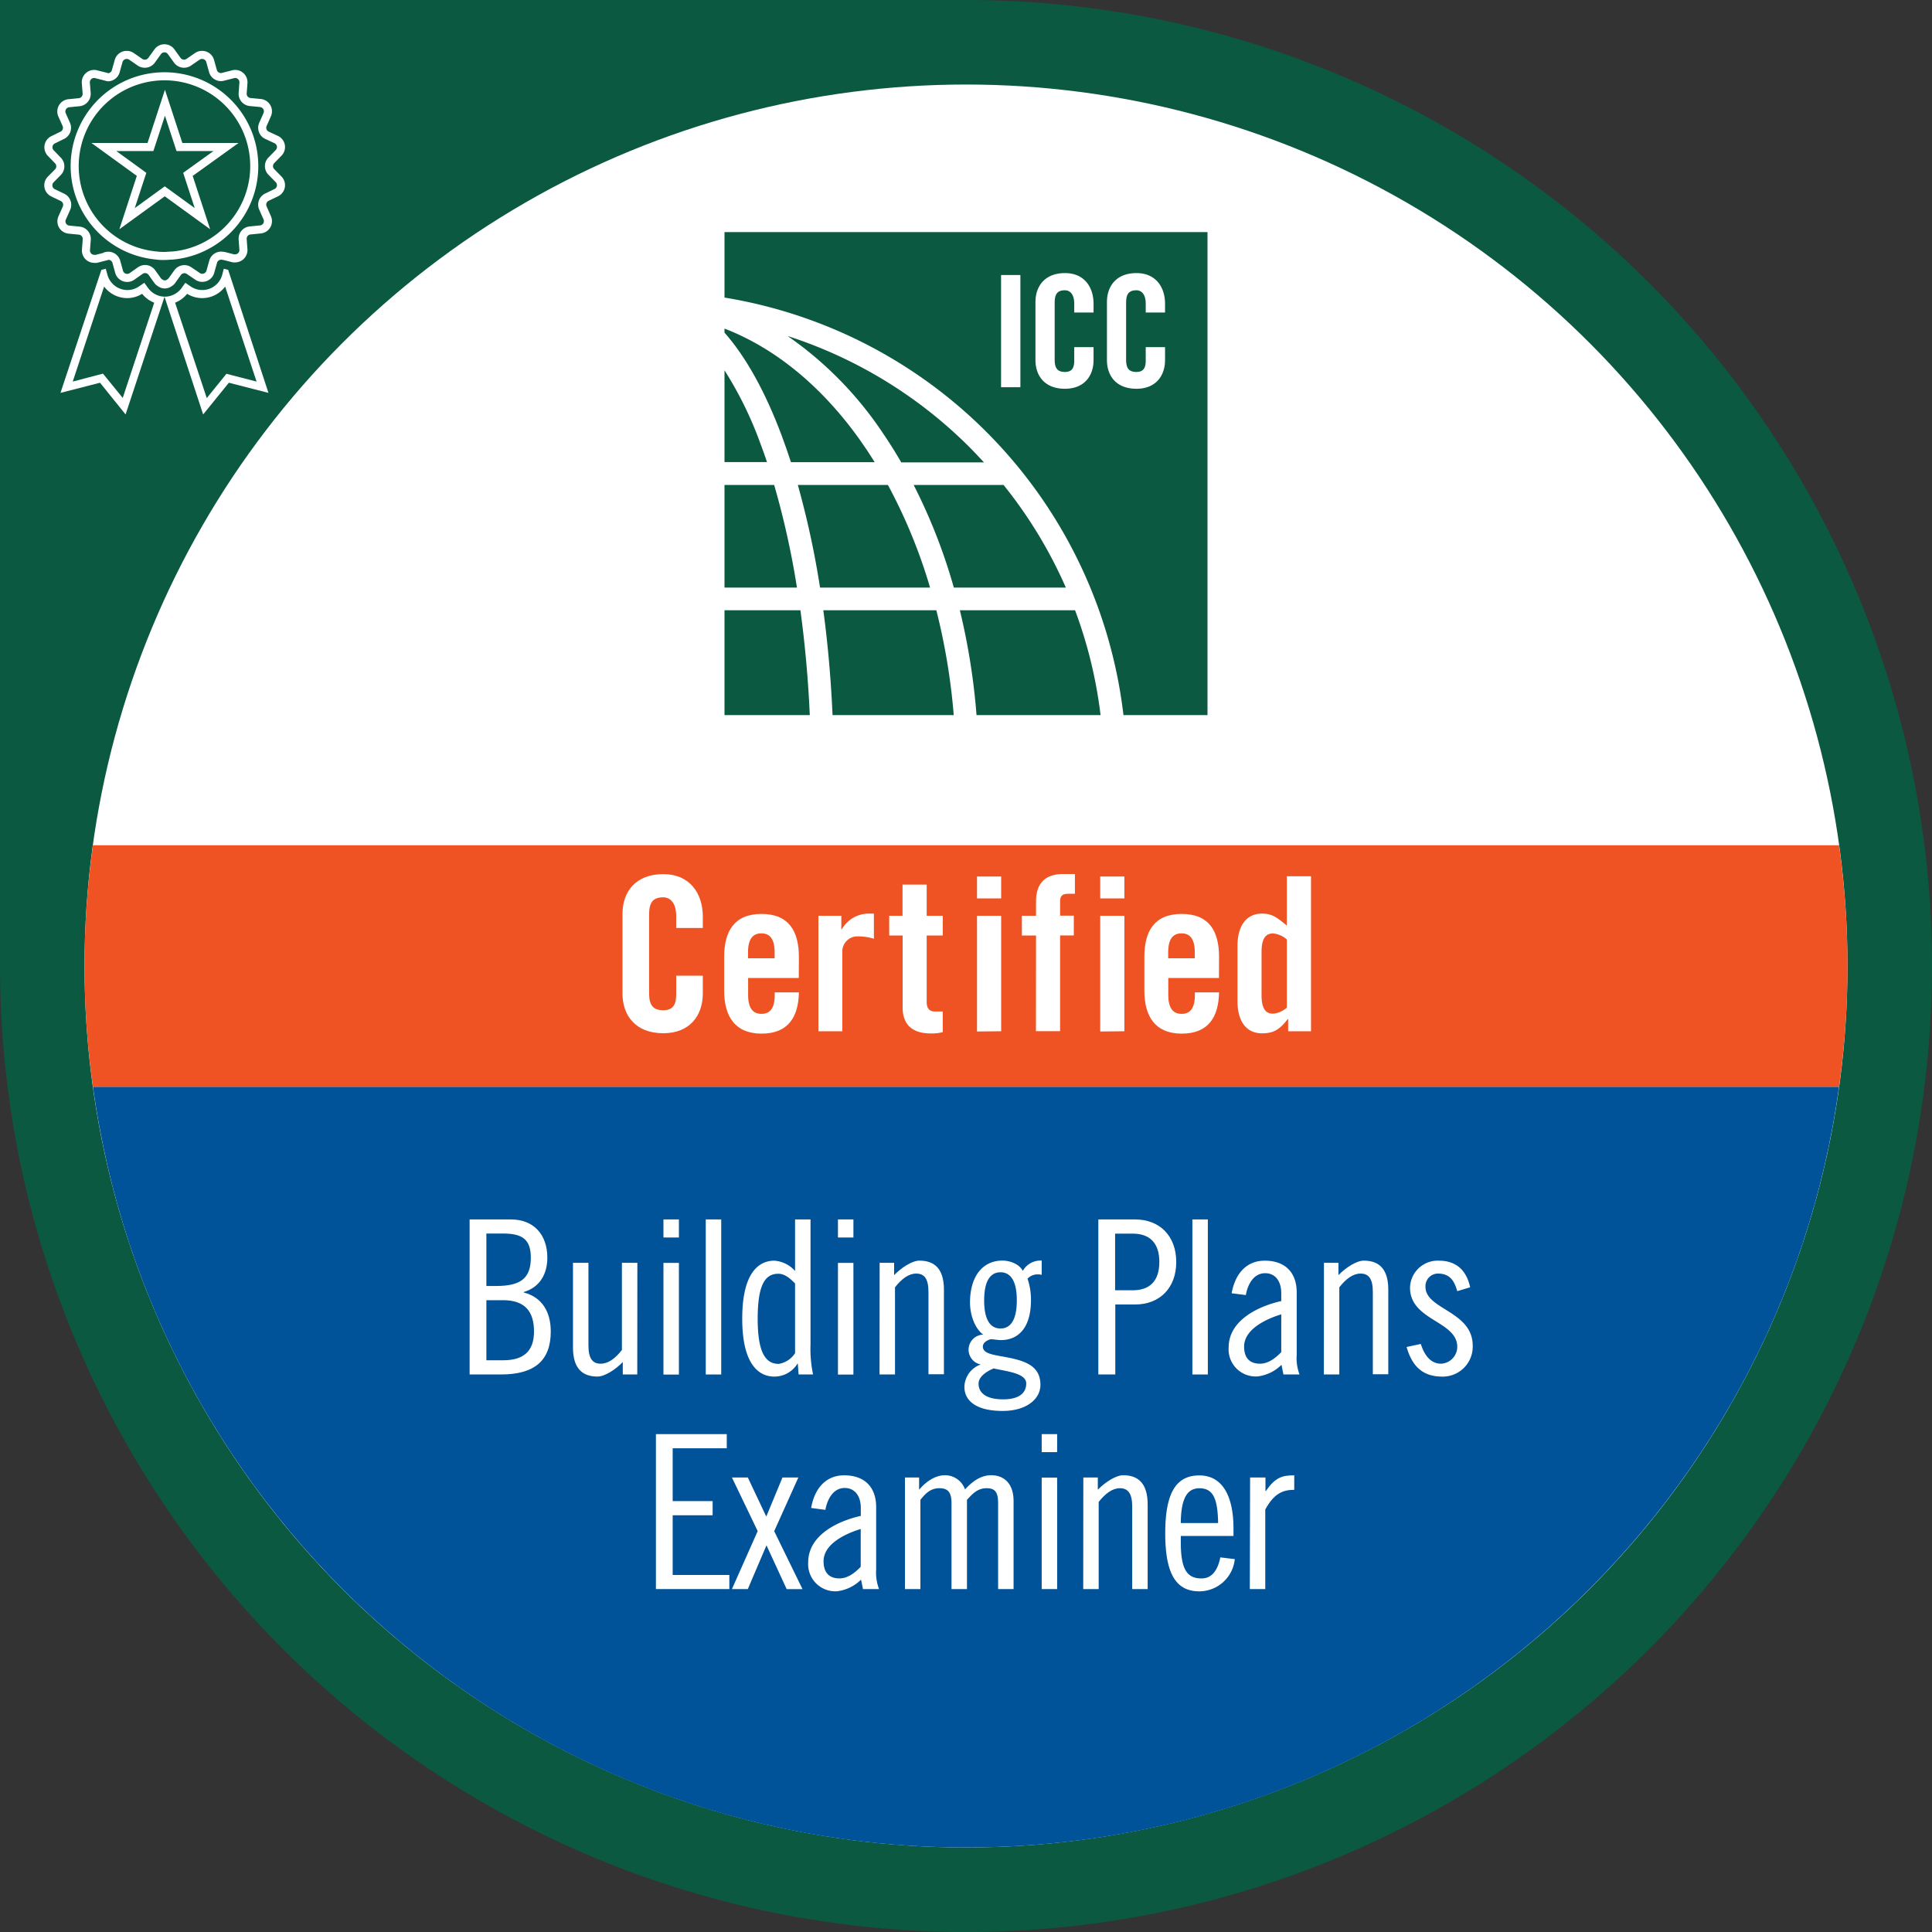 <?xml version="1.0" encoding="UTF-8"?>
<svg xmlns="http://www.w3.org/2000/svg" data-name="Layer 1" id="Layer_1" viewBox="0 0 400 400">
  <rect x="0" y="0" width="400" height="400" fill="#333333" stroke="none"/>
  <defs>
    <style>.cls-1{fill:#0b5940;}.cls-2{fill:#fff;}.cls-3{fill:#005299;}.cls-4{fill:#f05323;}.cls-5{fill:none;stroke:#fff;stroke-linecap:round;stroke-miterlimit:10;stroke-width:1.67px;}</style>
  </defs>
  <title>19-18250_AC_Cert_Digital_Badges_WEB_FINAL1_ol</title>
  <rect class="cls-1" height="200" width="200"></rect>
  <circle class="cls-1" cx="200" cy="200" r="200"></circle>
  <circle class="cls-2" cx="200" cy="200" r="182.5"></circle>
  <path class="cls-3" d="M200,382.5c92.31,0,168.56-68.54,180.75-157.5H19.25C31.44,314,107.69,382.5,200,382.5Z"></path>
  <path class="cls-4" d="M380.75,175H19.25a179.45,179.45,0,0,0,0,50h361.5a179.45,179.45,0,0,0,0-50Z"></path>
  <path class="cls-1" d="M163.07,69.57a75.25,75.25,0,0,1,19.76,20.16c1.31,1.93,2.57,3.92,3.76,6h17.13c-.93-1-1.87-2-2.85-3A94.08,94.08,0,0,0,163.07,69.57Z"></path>
  <path class="cls-1" d="M165.18,100.4a182.52,182.52,0,0,1,4.6,21.25h22.78a110.11,110.11,0,0,0-8.73-21.25Z"></path>
  <path class="cls-1" d="M163.76,95.69H181.1c-8.22-13.25-19-23-31.1-27.66v.84c4.42,5,8.44,12.22,11.86,21.36Q162.85,92.89,163.76,95.69Z"></path>
  <path class="cls-1" d="M220.67,121.65a94,94,0,0,0-12.9-21.25H189.16a116,116,0,0,1,8.32,21.25Z"></path>
  <path class="cls-1" d="M150,126.35v21.7h17.66c-.33-7.47-1-14.74-1.94-21.7Z"></path>
  <path class="cls-1" d="M150,48.05V61.61a99.29,99.29,0,0,1,82.6,86.44H250v-100Zm61.26,32.12h-4V56.94h4ZM226.41,64.7h-4V62.89c0-2-.9-2.79-1.93-2.79-1.6,0-2.12.83-2.12,2.57V74.44c0,1.74.52,2.57,2.12,2.57,1.45,0,1.93-.83,1.93-2.34v-2.8h4v2.67c0,3.28-1.93,5.95-5.92,5.95-4.18,0-6.11-2.67-6.11-5.95v-12c0-3.28,1.93-6,6.11-6,4,0,5.92,2.9,5.92,6.37Zm14.8,0h-4V62.89c0-2-.9-2.79-1.93-2.79-1.61,0-2.13.83-2.13,2.57V74.44c0,1.74.52,2.57,2.13,2.57,1.44,0,1.93-.83,1.93-2.34v-2.8h4v2.67c0,3.28-1.93,5.95-5.92,5.95-4.18,0-6.11-2.67-6.11-5.95v-12c0-3.28,1.93-6,6.11-6,4,0,5.92,2.9,5.92,6.37Z"></path>
  <path class="cls-1" d="M170.46,126.35c.94,7,1.58,14.24,1.91,21.7h25.09a132.27,132.27,0,0,0-3.6-21.7Z"></path>
  <path class="cls-1" d="M198.73,126.35a137.57,137.57,0,0,1,3.45,21.7h25.68a93.89,93.89,0,0,0-5.28-21.7Z"></path>
  <path class="cls-1" d="M157.45,91.88A76.73,76.73,0,0,0,150,76.67v19h8.8C158.37,94.4,157.92,93.12,157.45,91.88Z"></path>
  <path class="cls-1" d="M160.28,100.4H150v21.25h15A173.12,173.12,0,0,0,160.28,100.4Z"></path>
  <path class="cls-2" d="M140,192.13v-2.49c0-2.71-1.25-3.86-2.67-3.86-2.22,0-2.94,1.15-2.94,3.55V205.6c0,2.4.72,3.56,2.94,3.56,2,0,2.67-1.16,2.67-3.25V202h5.51v3.69c0,4.54-2.67,8.23-8.18,8.23-5.78,0-8.45-3.69-8.45-8.23V189.2c0-4.53,2.67-8.22,8.45-8.22,5.51,0,8.18,4,8.18,8.8v2.35Z"></path>
  <path class="cls-2" d="M165.38,202.49H154.89V206c0,2.75,1,3.91,2.76,3.91s2.75-1.16,2.75-3.91v-.54h5c-.09,5.07-2.18,8.54-7.73,8.54s-7.74-3.65-7.74-8.89v-7c0-5.24,2.05-8.89,7.74-8.89s7.73,3.65,7.73,8.89Zm-5-4.09v-1.24c0-2.76-1-3.92-2.75-3.92s-2.76,1.16-2.76,3.92v1.24Z"></path>
  <path class="cls-2" d="M169.44,213.51V189.6h4.75v2.8h.09a6.45,6.45,0,0,1,5.65-3.25h1v5.21a11,11,0,0,0-3.2-.49,3.13,3.13,0,0,0-3.34,3.2v16.44Z"></path>
  <path class="cls-2" d="M184.1,193.69V189.6h2.76v-6.45h5v6.45h3.33v4.09h-3.33v13.78c0,1.24.53,1.95,1.69,1.95h1.64v4.27a8.47,8.47,0,0,1-2.49.27c-3.73,0-5.82-1.74-5.82-5.38V193.69Z"></path>
  <path class="cls-2" d="M202.28,186v-4.53h5V186Zm0,27.56V189.6h5v23.91Z"></path>
  <path class="cls-2" d="M214.5,193.69h-2.93V189.6h2.93v-3c0-3.87,2.05-5.64,5.56-5.64h2.49v4.09h-1.43c-1.2,0-1.64.44-1.64,1.6v2.93h2.84v4.09h-2.84v19.82h-5Z"></path>
  <path class="cls-2" d="M227.79,186v-4.53h5V186Zm0,27.56V189.6h5v23.91Z"></path>
  <path class="cls-2" d="M252.37,202.49H241.88V206c0,2.75,1,3.91,2.76,3.91s2.75-1.16,2.75-3.91v-.54h5c-.09,5.07-2.17,8.54-7.73,8.54s-7.73-3.65-7.73-8.89v-7c0-5.24,2-8.89,7.73-8.89s7.73,3.65,7.73,8.89Zm-5-4.09v-1.24c0-2.76-1-3.92-2.75-3.92s-2.76,1.16-2.76,3.92v1.24Z"></path>
  <path class="cls-2" d="M266.7,213.51V211h-.09c-1.64,2.09-2.84,2.94-5.33,2.94-3.11,0-5.07-2.31-5.07-6.67V195.82c0-4.35,2-6.67,5.07-6.67,2.18,0,3.2.89,5.15,2.49V181.42h5v32.09Zm-.27-19a5,5,0,0,0-2.84-1.25c-1.33,0-2.4.72-2.4,3.87V206c0,3.16,1.07,3.87,2.4,3.87a5,5,0,0,0,2.84-1.25Z"></path>
  <path class="cls-2" d="M97.23,252.47h8.53c4.8,0,7.56,3.2,7.56,7.92,0,3.2-1.42,6.09-4.89,7.11v.09c3.87,1,5.6,4.09,5.6,8.09,0,5.95-3.29,8.89-10.31,8.89H97.23Zm3.47,13.78h2c5,0,7.2-1.51,7.2-5.86,0-3.65-1.6-5-5.69-5H100.7Zm0,15.38h3.46c4.18,0,6.4-1.82,6.4-5.95s-1.86-6.49-6.4-6.49H100.7Z"></path>
  <path class="cls-2" d="M131.94,284.57h-3V282c-1.51,1.56-3.73,3-5.25,3-3.2,0-5.06-1.78-5.06-6V261.45h3.2v17.07c0,2.67.8,3.82,2.53,3.82,1.56,0,3-1.06,4.4-2.84V261.45h3.2Z"></path>
  <path class="cls-2" d="M137.36,252.47h3.2v3.74h-3.2Zm0,9h3.2v23.12h-3.2Z"></path>
  <path class="cls-2" d="M146.12,252.47h3.2v32.1h-3.2Z"></path>
  <path class="cls-2" d="M165.18,282.34h-.08a5.61,5.61,0,0,1-4.76,2.67c-3.64,0-6.67-3.11-6.67-12s3-12,6.67-12a6.34,6.34,0,0,1,4.27,2.13V252.47h3.2v25.87a25.54,25.54,0,0,0,.53,6.23h-3Zm-.57-16.62c-.94-.93-2.05-2-3.47-2-2.71,0-4.27,2.22-4.27,9.33s1.69,9.33,4.36,9.33a5,5,0,0,0,3.38-2.22Z"></path>
  <path class="cls-2" d="M173.49,252.47h3.2v3.74h-3.2Zm0,9h3.2v23.12h-3.2Z"></path>
  <path class="cls-2" d="M182.12,261.45h3V264c1.51-1.56,3.73-3,5.24-3,3.2,0,5.07,1.78,5.07,6v17.52h-3.2V267.5c0-2.67-.8-3.82-2.53-3.82-1.56,0-3,1.06-4.4,2.84v18.05h-3.2Z"></path>
  <path class="cls-2" d="M215.67,263.94a3.41,3.41,0,0,0-.93-.09,2.8,2.8,0,0,0-2,.89,13.44,13.44,0,0,1,.71,4.45c0,5.78-2.67,8.26-6.22,8.26-.71,0-1.43-.17-2.14-.17-.53.13-1.6.62-1.6,1.51,0,1.64,2.63,1.73,5.6,2.35,3.34.71,6.32,1.78,6.32,5.56,0,3-2.94,5.42-7.83,5.42-5.24,0-7.91-1.95-7.91-5a5.05,5.05,0,0,1,3.38-4.62,3.12,3.12,0,0,1,.53-6.18c-1.82-1.29-2.75-4.22-2.75-6.62,0-5.51,2.66-8.71,6.71-8.71,1.51,0,3.46.67,4.22,2.13a4.22,4.22,0,0,1,3.91-2.13Zm-9.95,19.38c-1.87.8-3.12,1.87-3.12,3.16,0,1.91,1.6,3.24,5.07,3.24s4.8-1.42,4.8-3.29C212.47,284.3,208.47,283.94,205.72,283.32Zm1.42-8.27c1.86,0,3.38-1.42,3.38-5.82s-1.52-5.82-3.38-5.82-3.38,1.42-3.38,5.82S205.27,275.05,207.14,275.05Z"></path>
  <path class="cls-2" d="M227.4,252.47H235c5.15,0,8.53,3.47,8.53,8.81s-3.38,8.8-8.53,8.8h-4.09v14.49H227.4Zm3.47,14.67h3.64c3.47,0,5.52-1.86,5.52-5.86s-2.05-5.87-5.52-5.87h-3.64Z"></path>
  <path class="cls-2" d="M246.87,252.47h3.2v32.1h-3.2Z"></path>
  <path class="cls-2" d="M255,267.76c.63-3.64,2.76-6.75,6.85-6.75,4.27,0,6.62,2.49,6.62,6.58v12.89a9.64,9.64,0,0,0,.58,4.09h-3.33l-.4-2a8.45,8.45,0,0,1-4.94,2.4,5.61,5.61,0,0,1-6-6c0-5.68,6.27-8.57,10.89-9.6v-1.64c0-2.53-1.29-4.13-3.33-4.13-2.45,0-3.65,2.44-4,4.53Zm10.27,4.36c-2.93.89-7.69,3-7.69,6.67,0,2.18,1,3.55,3.29,3.55,1.74,0,3.25-1.2,4.4-2.4Z"></path>
  <path class="cls-2" d="M274.11,261.45h3V264c1.52-1.56,3.74-3,5.25-3,3.2,0,5.07,1.78,5.07,6v17.52h-3.2V267.5c0-2.67-.8-3.82-2.54-3.82-1.55,0-3,1.06-4.4,2.84v18.05h-3.2Z"></path>
  <path class="cls-2" d="M301.71,267.32c-.58-2-1.42-3.64-4-3.64a2.6,2.6,0,0,0-2.58,2.75c0,4.71,9.78,5,9.78,12.18a6.2,6.2,0,0,1-6.31,6.4c-4.18,0-6.27-2.27-7.38-6.13l2.94-.63c.66,2.05,1.86,4.09,4.22,4.09a3.52,3.52,0,0,0,3.33-3.51c0-5.33-9.78-5.42-9.78-12.22a5.73,5.73,0,0,1,6-5.6c3.56,0,5.69,2,6.45,5.51Z"></path>
  <path class="cls-2" d="M150.47,296.92v2.93h-11.2v10.94h8.27v2.93h-8.27v12.36H151V329H135.8V296.92Z"></path>
  <path class="cls-2" d="M151.54,305.9h3.29l3.82,8.09L162,305.9h3.29l-5,11.11,5.86,12h-3.28l-4.18-9.07L154.83,329h-3.29l5.33-12Z"></path>
  <path class="cls-2" d="M167.94,312.21c.62-3.65,2.75-6.76,6.84-6.76,4.27,0,6.62,2.49,6.62,6.58v12.89A9.57,9.57,0,0,0,182,329h-3.33l-.4-1.95a8.51,8.51,0,0,1-4.94,2.4,5.62,5.62,0,0,1-6-6c0-5.69,6.27-8.58,10.89-9.6v-1.65c0-2.53-1.29-4.13-3.33-4.13-2.44,0-3.64,2.44-4,4.53Zm10.26,4.35c-2.93.89-7.69,3-7.69,6.67,0,2.18,1,3.56,3.29,3.56,1.74,0,3.25-1.2,4.4-2.4Z"></path>
  <path class="cls-2" d="M187.36,329V305.9h2.93v2.53c1.25-1.47,3.16-3,5.38-3a4.4,4.4,0,0,1,4.13,2.94c1.29-1.43,3.12-2.94,5.38-2.94,3,0,4.67,2.05,4.67,5.34V329h-3.2V311.23c0-2.4-.71-3.11-2.4-3.11-2,0-3.07,1.38-4.05,2.4V329H197V311.23c0-2.4-.84-3.11-2.53-3.11-2,0-3.07,1.38-3.91,2.4V329Z"></path>
  <path class="cls-2" d="M215.67,296.92h3.2v3.73h-3.2Zm0,9h3.2V329h-3.2Z"></path>
  <path class="cls-2" d="M224.29,305.9h3v2.53c1.51-1.55,3.74-3,5.25-3,3.2,0,5.07,1.78,5.07,6.05V329h-3.2V311.94c0-2.66-.81-3.82-2.54-3.82-1.55,0-3,1.07-4.4,2.84V329h-3.2Z"></path>
  <path class="cls-2" d="M244.47,318v1.29c0,5.64,1.29,7.51,4.31,7.51,2.44,0,3.47-2.27,3.87-4.36l3,.36a7.41,7.41,0,0,1-7.34,6.67c-4.84,0-7.06-3.65-7.06-12s2.22-12,7.06-12,7.07,4.36,7.07,11V318Zm7.73-2.67c-.09-5-1-7.2-3.87-7.2-2.31,0-3.82,1.69-3.86,7.2Z"></path>
  <path class="cls-2" d="M258.82,305.9H262v2.8h.09c1.91-2.8,3.34-3.25,5.87-3.25v3c-2.4,0-4.22.8-6,4.08V329h-3.2Z"></path>
  <path class="cls-5" d="M50.24,19.31l.16-2.15a1.72,1.72,0,0,0-1.71-1.85,1.65,1.65,0,0,0-.43.06l-2.09.53a1.52,1.52,0,0,1-.42.06,1.72,1.72,0,0,1-1.66-1.26l-.58-2.07a1.71,1.71,0,0,0-1.66-1.26,1.65,1.65,0,0,0-1,.3l-1.78,1.22a1.72,1.72,0,0,1-2.37-.42l-1.26-1.75a1.71,1.71,0,0,0-2.79,0l-1.26,1.75a1.7,1.7,0,0,1-1.4.72,1.76,1.76,0,0,1-1-.3l-1.77-1.22a1.68,1.68,0,0,0-1-.3,1.72,1.72,0,0,0-1.66,1.26l-.58,2.07A1.72,1.72,0,0,1,22.43,16,1.59,1.59,0,0,1,22,15.9l-2.09-.53a1.59,1.59,0,0,0-.43-.06,1.73,1.73,0,0,0-1.71,1.86l.17,2.14a1.73,1.73,0,0,1-1.55,1.85l-2.14.21a1.72,1.72,0,0,0-1.4,2.42l.89,2A1.73,1.73,0,0,1,12.92,28L11,28.94a1.72,1.72,0,0,0-.49,2.75L12,33.23a1.73,1.73,0,0,1,0,2.41l-1.51,1.53A1.72,1.72,0,0,0,11,39.93l1.94.93a1.72,1.72,0,0,1,.82,2.26l-.89,2a1.72,1.72,0,0,0,1.4,2.42l2.14.21a1.72,1.72,0,0,1,1.55,1.84l-.16,2.15a1.72,1.72,0,0,0,1.71,1.85,2.18,2.18,0,0,0,.43,0l2-.51L22,53a2.18,2.18,0,0,1,.43-.05,1.74,1.74,0,0,1,1.66,1.26l.57,2.07a1.73,1.73,0,0,0,1.66,1.26,1.69,1.69,0,0,0,1-.31L29.07,56a1.72,1.72,0,0,1,2.36.41l1.26,1.76a1.62,1.62,0,0,0,.43.36,1.68,1.68,0,0,0,1,.36,1.7,1.7,0,0,0,1-.36,1.44,1.44,0,0,0,.42-.36l1.26-1.76A1.73,1.73,0,0,1,39.11,56l1.78,1.21a1.66,1.66,0,0,0,1,.31,1.72,1.72,0,0,0,1.66-1.26l.58-2.07a1.72,1.72,0,0,1,1.66-1.26,2,2,0,0,1,.42.05l.12,0,2,.51a2.18,2.18,0,0,0,.43,0A1.72,1.72,0,0,0,50.4,51.7l-.16-2.15a1.71,1.71,0,0,1,1.54-1.84l2.15-.21a1.72,1.72,0,0,0,1.39-2.42l-.88-2a1.72,1.72,0,0,1,.82-2.26l1.94-.93a1.72,1.72,0,0,0,.48-2.76l-1.5-1.53a1.71,1.71,0,0,1,0-2.41l1.5-1.54a1.71,1.71,0,0,0-.48-2.75L55.26,28a1.71,1.71,0,0,1-.82-2.25l.88-2a1.72,1.72,0,0,0-1.39-2.42l-2.15-.21A1.71,1.71,0,0,1,50.24,19.31ZM43.79,50.22a18.36,18.36,0,0,1-8.11,2.69c-.53,0-1.06.08-1.59.08S33,53,32.5,52.91a18.59,18.59,0,1,1,11.29-2.69Z"></path>
  <path class="cls-2" d="M21.55,59.32a6,6,0,0,0,4.77,2.4,5.88,5.88,0,0,0,3.11-.89,6,6,0,0,0,2.5,1.84L25.41,82.39,22,78.19l-.68-.83-1,.26L15.06,79l6.49-19.65m25.07,0L53.12,79l-5.24-1.35-1-.26-.67.83-3.4,4.2L36.25,62.67a6,6,0,0,0,2.49-1.84,5.92,5.92,0,0,0,7.88-1.51m-.29-3.68L46,56.92a4.27,4.27,0,0,1-6.53,2.38l-1.1-.75-.78,1.09a4.31,4.31,0,0,1-3.46,1.78h0a4.31,4.31,0,0,1-3.46-1.78l-.79-1.09-1.1.75a4.24,4.24,0,0,1-2.41.75,4.3,4.3,0,0,1-4.12-3.13l-.35-1.28-.91.23L12.52,81.34l8.19-2.1L26,85.81l8.06-24.37,8,24.37,5.32-6.57,8.2,2.1L47.24,55.87l-.91-.23Z"></path>
  <path class="cls-5" d="M38.91,36.1l3,9.17-7.8-5.66-7.8,5.66,3-9.17-7.8-5.66h9.64l3-9.17,3,9.17h9.64Z"></path>
</svg>
